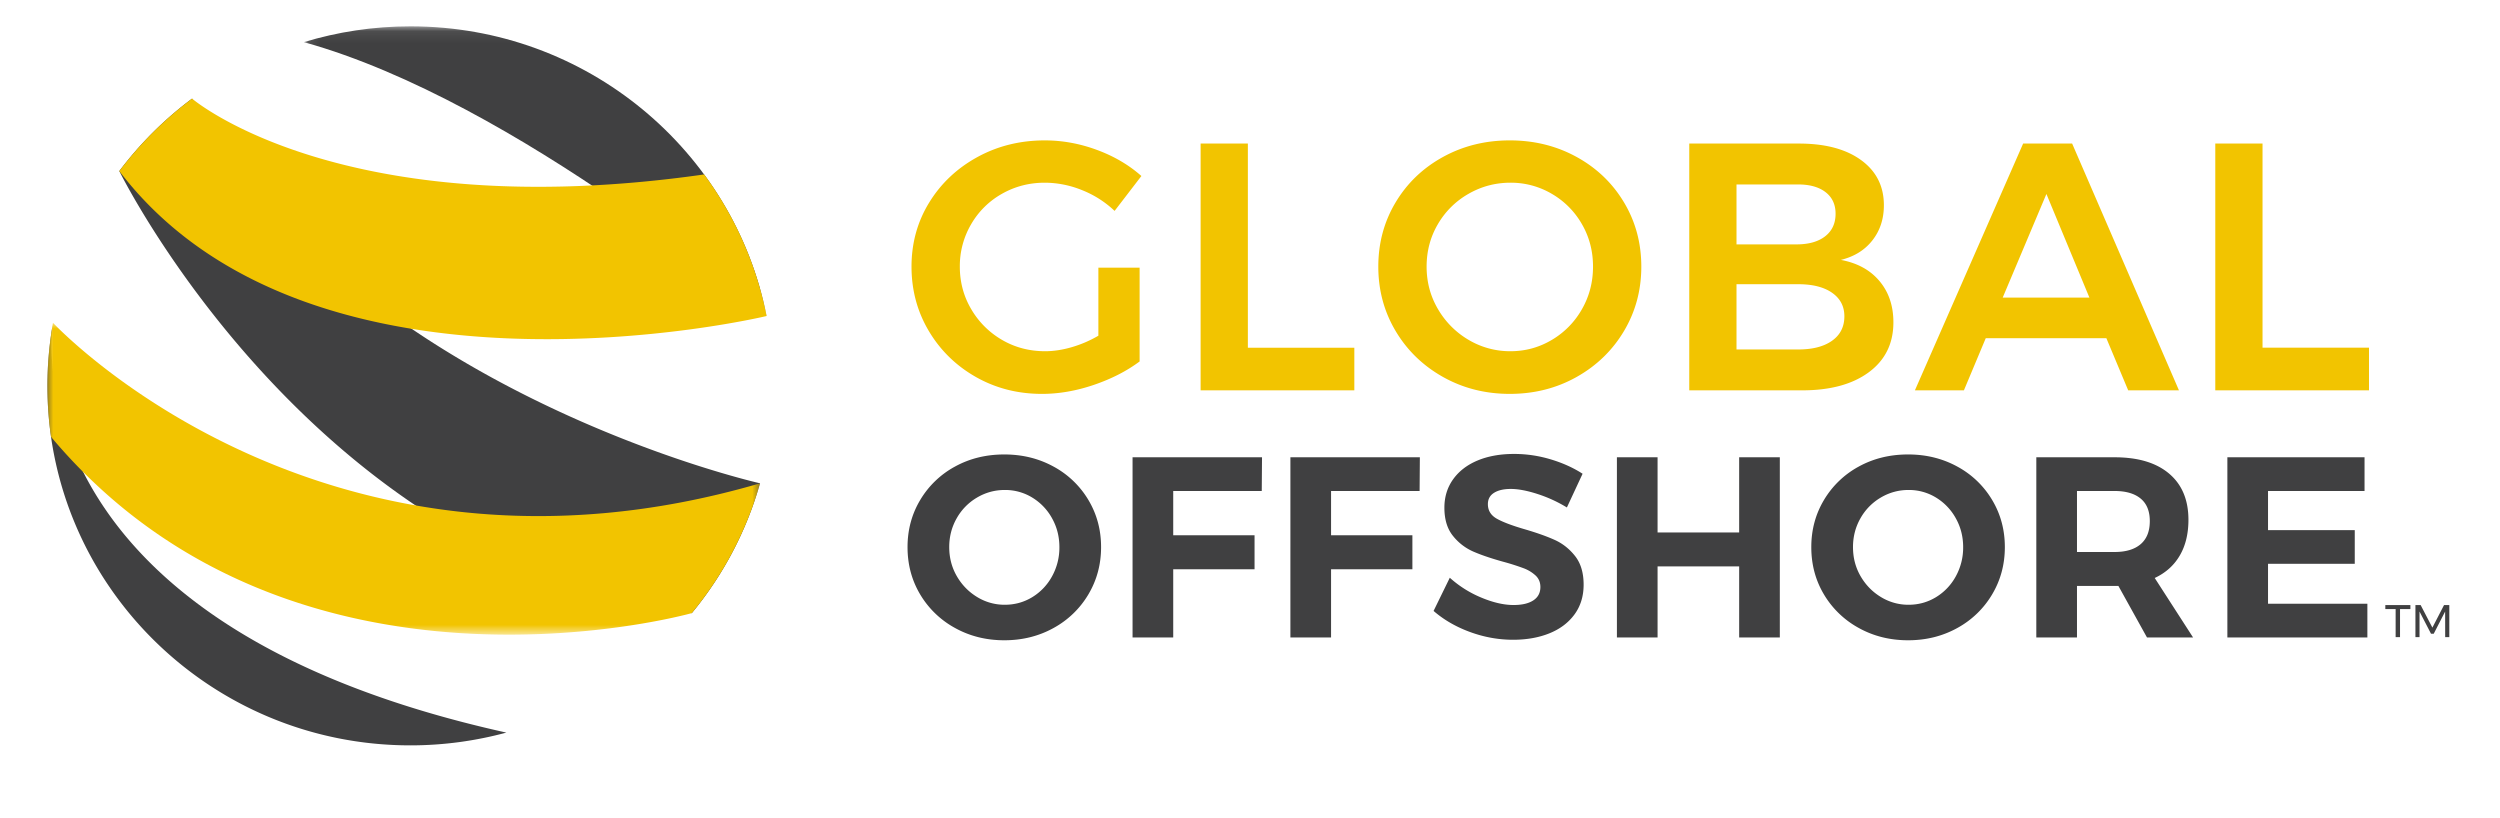 <?xml version="1.0" encoding="UTF-8"?> <svg xmlns="http://www.w3.org/2000/svg" xmlns:xlink="http://www.w3.org/1999/xlink" width="211" height="69" viewBox="0 0 211 69"><title>Logo</title><defs><filter x="-.5%" y="-3.4%" width="100.9%" height="109.5%" id="a"><feMerge><feMergeNode in="SourceGraphic"></feMergeNode></feMerge></filter><path id="b" d="M39.147.09H.087v24.45h39.06V.09z"></path><path id="d" d="M0 26.326V0h60.148v26.325z"></path></defs><g filter="url(#a)" transform="translate(-241 -60)" fill="none" fill-rule="evenodd"><g transform="translate(266.555 62.132)"><mask id="c" fill="#fff"><use xlink:href="#b"></use></mask><path d="M39.147 24.539C36.375 10.603 23.973.09 9.088.09c-3.133 0-6.155.47-9 1.334 18 4.977 39.058 23.117 39.058 23.117l.001-.002z" fill="#404041" mask="url(#c)"></path></g><path d="M305.148 100.79a30.153 30.153 0 0 1-5.761 10.959h-.004c-32.114-4.353-48.314-37.31-48.314-37.31a30.606 30.606 0 0 1 6.142-6.116c13.732 24.769 47.937 32.467 47.937 32.467" fill="#404041"></path><path d="M305.701 86.672c-.483.118-38.4 9.039-54.632-12.234a30.606 30.606 0 0 1 6.142-6.115s12.563 10.772 43.217 6.4h.004a29.966 29.966 0 0 1 5.27 11.95" fill="#F2C400"></path><path d="M283.737 121.831c-40.283-8.925-38.588-31.957-38.295-34.38a30.266 30.266 0 0 0-.441 5.115c0 16.758 13.719 30.343 30.642 30.343 2.803 0 5.514-.38 8.094-1.078" fill="#404041"></path><g transform="translate(245 87.24)"><mask id="e" fill="#fff"><use xlink:href="#d"></use></mask><path d="M60.148 13.55a30.153 30.153 0 0 1-5.761 10.959h-.004c-.448.126-33.787 9.319-54.075-14.877A29.776 29.776 0 0 1 0 5.328C0 3.508.16 1.73.47.001c0 0 22.663 24.362 59.677 13.55" fill="#F2C400" mask="url(#e)"></path></g><path d="M333.703 82.591h3.481v7.915c-1.09.814-2.38 1.473-3.868 1.98-1.488.505-2.946.758-4.374.758-2.043 0-3.903-.476-5.58-1.428-1.676-.953-3-2.247-3.972-3.884-.972-1.636-1.458-3.446-1.458-5.43 0-1.984.496-3.784 1.488-5.4.992-1.618 2.346-2.897 4.062-3.84 1.716-.942 3.615-1.413 5.698-1.413 1.488 0 2.956.268 4.404.804 1.448.535 2.698 1.27 3.75 2.202l-2.262 2.945a8.584 8.584 0 0 0-2.753-1.755 8.394 8.394 0 0 0-3.139-.625c-1.31 0-2.514.312-3.615.937a6.9 6.9 0 0 0-2.604 2.574 6.975 6.975 0 0 0-.952 3.571c0 1.31.322 2.51.967 3.6a7.16 7.16 0 0 0 2.604 2.59c1.09.634 2.3.951 3.63.951.714 0 1.463-.114 2.246-.342a9.98 9.98 0 0 0 2.247-.967v-5.743zm8.63-10.474h3.987v17.229h8.986v3.6h-12.974V72.117zm26.095-.268c2.063 0 3.943.466 5.64 1.399 1.695.932 3.03 2.212 4.001 3.838.972 1.627 1.458 3.432 1.458 5.416 0 1.984-.486 3.794-1.458 5.43-.972 1.637-2.306 2.931-4.002 3.884-1.696.952-3.576 1.428-5.639 1.428s-3.942-.476-5.638-1.428c-1.697-.953-3.03-2.247-4.003-3.884-.972-1.636-1.458-3.446-1.458-5.43 0-1.984.486-3.789 1.458-5.416.972-1.626 2.306-2.906 4.003-3.838 1.696-.933 3.575-1.399 5.638-1.399zm.06 3.571c-1.27 0-2.45.312-3.541.937a6.966 6.966 0 0 0-2.589 2.56c-.635 1.08-.952 2.276-.952 3.585 0 1.31.322 2.51.967 3.6a7.196 7.196 0 0 0 2.589 2.59 6.841 6.841 0 0 0 3.526.951c1.25 0 2.41-.317 3.481-.952a7.001 7.001 0 0 0 2.544-2.589c.625-1.09.938-2.29.938-3.6s-.313-2.505-.938-3.586a6.92 6.92 0 0 0-2.544-2.559 6.79 6.79 0 0 0-3.481-.937zm24.34-3.303c2.222 0 3.973.466 5.252 1.399 1.28.932 1.92 2.202 1.92 3.808 0 1.151-.323 2.138-.968 2.961-.644.823-1.532 1.374-2.663 1.652 1.389.257 2.475.853 3.259 1.785.783.932 1.175 2.093 1.175 3.481 0 1.786-.69 3.19-2.068 4.21-1.379 1.023-3.258 1.533-5.639 1.533h-9.522V72.117h9.254zm-.208 8.51c1.032 0 1.84-.228 2.425-.684.585-.456.878-1.091.878-1.904 0-.794-.293-1.409-.878-1.845-.585-.437-1.393-.645-2.425-.625h-5.059v5.058h5.059zm0 8.868c1.27.02 2.261-.219 2.976-.715.714-.495 1.07-1.19 1.07-2.082 0-.853-.356-1.523-1.07-2.009-.715-.486-1.706-.72-2.976-.7h-5.059v5.506h5.059zm28 3.451l-1.844-4.404h-10.177l-1.845 4.404h-4.136l9.135-20.829h4.136l9.016 20.83h-4.285zm-10.593-7.826h7.32l-3.63-8.748-3.69 8.748zm17.943-13.003h3.988v17.229h8.986v3.6H427.97V72.117z" fill="#F2C400"></path><path d="M325.764 98.356c1.52 0 2.903.34 4.149 1.02a7.637 7.637 0 0 1 2.943 2.814c.717 1.195 1.075 2.523 1.075 3.986 0 1.462-.358 2.795-1.075 3.997a7.691 7.691 0 0 1-2.943 2.834c-1.246.688-2.629 1.032-4.15 1.032-1.52 0-2.903-.344-4.148-1.032a7.717 7.717 0 0 1-2.944-2.823c-.716-1.195-1.075-2.531-1.075-4.008 0-1.463.359-2.791 1.075-3.986a7.658 7.658 0 0 1 2.933-2.813c1.238-.68 2.625-1.021 4.16-1.021zm.043 2.998c-.84 0-1.622.213-2.346.64a4.68 4.68 0 0 0-1.716 1.749c-.42.739-.63 1.55-.63 2.433 0 .898.214 1.716.641 2.454.427.739 1 1.325 1.716 1.76a4.423 4.423 0 0 0 2.335.652c.84 0 1.611-.214 2.314-.641a4.655 4.655 0 0 0 1.672-1.76 5 5 0 0 0 .62-2.465c0-.883-.207-1.694-.62-2.433a4.677 4.677 0 0 0-1.672-1.749 4.367 4.367 0 0 0-2.314-.64zm10.78-2.76h10.927l-.022 2.846h-7.472v3.737h6.864v2.867h-6.864v5.756h-3.432V98.595zm13.323 0h10.926l-.021 2.846h-7.473v3.737h6.864v2.867h-6.864v5.756h-3.432V98.595zm23.336 4.237a11.544 11.544 0 0 0-2.487-1.14c-.876-.283-1.625-.424-2.248-.424-.594 0-1.065.108-1.412.326-.348.217-.521.535-.521.955 0 .536.25.945.749 1.228.5.282 1.27.575 2.313.88 1.043.303 1.901.608 2.574.912.674.304 1.25.76 1.727 1.368.478.608.717 1.412.717 2.411 0 .97-.257 1.807-.77 2.51-.515.702-1.221 1.234-2.119 1.596-.898.362-1.919.543-3.063.543-1.23 0-2.44-.217-3.627-.652-1.188-.434-2.216-1.028-3.085-1.781l1.369-2.802a9.252 9.252 0 0 0 2.65 1.672c1 .42 1.911.63 2.737.63.71 0 1.263-.13 1.662-.39.398-.261.597-.638.597-1.13 0-.391-.134-.713-.402-.967a3.077 3.077 0 0 0-1.02-.619 19.78 19.78 0 0 0-1.706-.543c-1.043-.29-1.893-.58-2.552-.869a4.49 4.49 0 0 1-1.706-1.325c-.477-.594-.716-1.383-.716-2.368 0-.912.246-1.712.738-2.4.493-.688 1.18-1.216 2.064-1.586.883-.369 1.911-.553 3.084-.553 1.043 0 2.071.152 3.085.456 1.013.304 1.911.71 2.693 1.216l-1.325 2.846zm4.221-4.236h3.432v6.343h6.886v-6.343h3.432V113.8h-3.432v-5.995h-6.886v5.995h-3.432V98.595zm24.574-.239c1.52 0 2.904.34 4.15 1.02a7.637 7.637 0 0 1 2.942 2.814c.717 1.195 1.076 2.523 1.076 3.986 0 1.462-.359 2.795-1.076 3.997a7.691 7.691 0 0 1-2.943 2.834c-1.245.688-2.628 1.032-4.149 1.032-1.52 0-2.903-.344-4.149-1.032a7.717 7.717 0 0 1-2.943-2.823c-.717-1.195-1.075-2.531-1.075-4.008 0-1.463.358-2.791 1.075-3.986a7.658 7.658 0 0 1 2.932-2.813c1.239-.68 2.625-1.021 4.16-1.021zm.044 2.998c-.84 0-1.622.213-2.346.64a4.68 4.68 0 0 0-1.716 1.749c-.42.739-.63 1.55-.63 2.433 0 .898.213 1.716.64 2.454.428.739 1 1.325 1.717 1.76a4.423 4.423 0 0 0 2.335.652c.84 0 1.61-.214 2.313-.641a4.655 4.655 0 0 0 1.673-1.76 5.01 5.01 0 0 0 .619-2.465c0-.883-.207-1.694-.62-2.433a4.677 4.677 0 0 0-1.672-1.749 4.367 4.367 0 0 0-2.313-.64zm20.12 12.446l-2.41-4.344h-3.497v4.344h-3.433V98.595h6.604c1.984 0 3.519.46 4.605 1.38 1.086.919 1.63 2.219 1.63 3.898 0 1.173-.243 2.176-.729 3.009-.485.833-1.19 1.466-2.117 1.9l3.236 5.018h-3.888zm-5.907-7.211h3.17c.957 0 1.692-.221 2.206-.663.514-.442.77-1.09.77-1.944 0-.84-.256-1.474-.77-1.9-.514-.428-1.25-.642-2.205-.642h-3.171v5.149zm12.692-7.994h11.578v2.845h-8.146v3.302h7.32v2.846h-7.32v3.367h8.385v2.845H428.99V98.595zm13.332 12.473h2.116v.34h-.875v2.368h-.371v-2.368h-.87v-.34zm2.541 0h.441l.99 1.903.983-1.903h.445v2.708h-.348l-.004-2.163-.963 1.876h-.229l-.97-1.876v2.163h-.345v-2.708z" fill="#404041"></path></g></svg> 